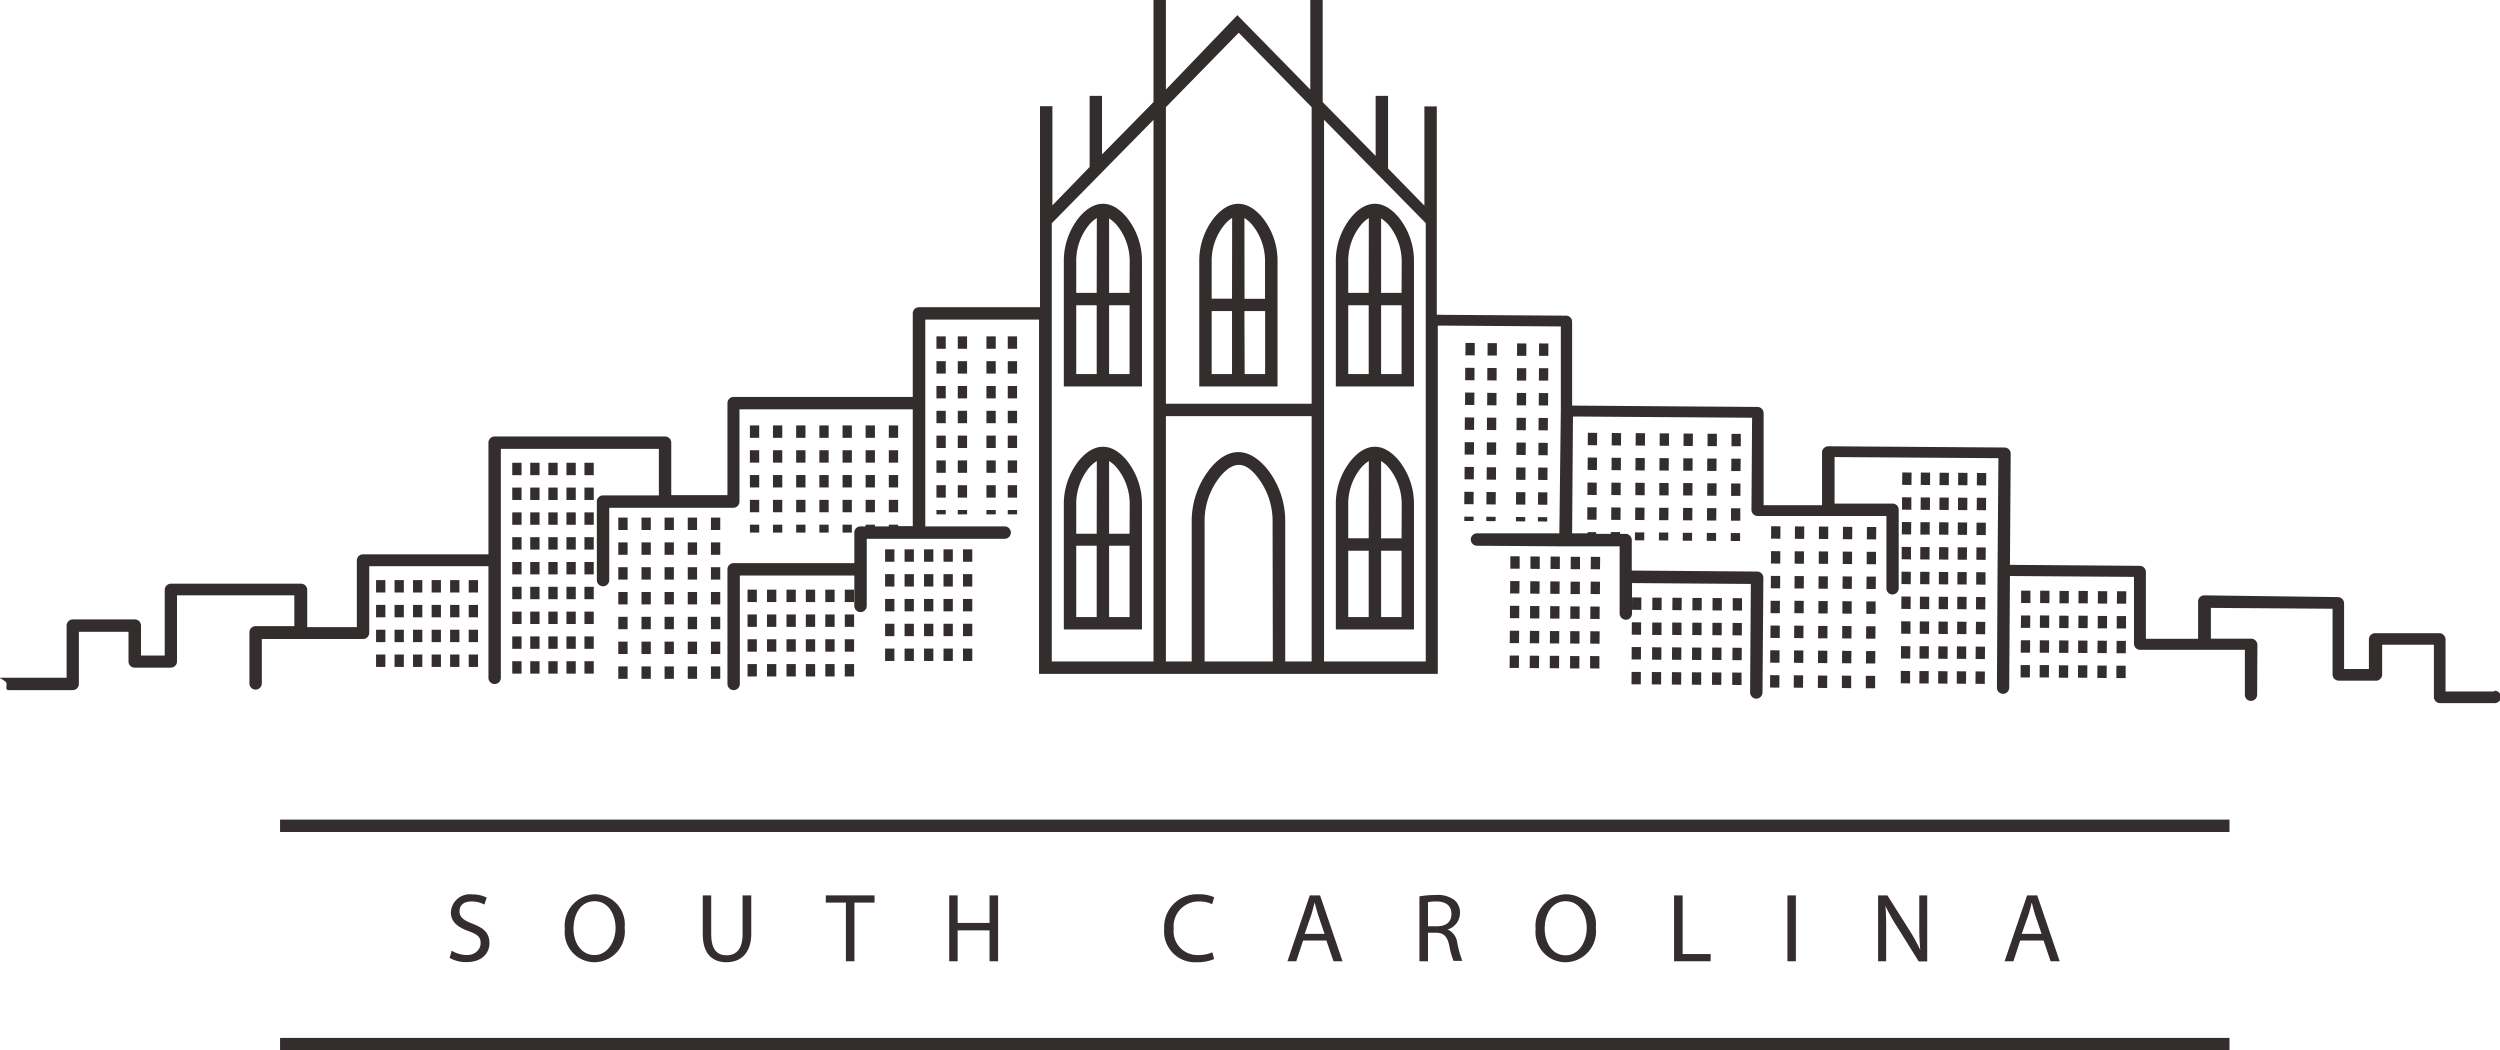 <svg xmlns="http://www.w3.org/2000/svg" viewBox="0 0 201.56 84.68">
  <defs>
    <style>
      .cls-1 {
        fill: #332d2d;
      }
    </style>
  </defs>
  <title>Asset 1</title>
  <g id="Layer_2" data-name="Layer 2">
    <g id="Layer_1-2" data-name="Layer 1">
      <g>
        <rect class="cls-1" x="22.58" y="83.68" width="157.17" height="1"/>
        <rect class="cls-1" x="22.58" y="66.08" width="157.17" height="1"/>
        <rect class="cls-1" x="77.22" y="31.12" width="0.75" height="1"/>
        <rect class="cls-1" x="77.22" y="33.12" width="0.75" height="1"/>
        <rect class="cls-1" x="77.22" y="41.12" width="0.75" height="0.35"/>
        <rect class="cls-1" x="77.22" y="35.12" width="0.75" height="1"/>
        <rect class="cls-1" x="77.22" y="27.12" width="0.75" height="1"/>
        <rect class="cls-1" x="77.22" y="37.12" width="0.75" height="1"/>
        <rect class="cls-1" x="77.22" y="29.12" width="0.75" height="1"/>
        <rect class="cls-1" x="77.22" y="39.12" width="0.75" height="1"/>
        <rect class="cls-1" x="75.5" y="31.12" width="0.75" height="1"/>
        <rect class="cls-1" x="75.5" y="29.12" width="0.75" height="1"/>
        <rect class="cls-1" x="75.5" y="27.12" width="0.75" height="1"/>
        <rect class="cls-1" x="75.5" y="41.12" width="0.75" height="0.35"/>
        <rect class="cls-1" x="75.5" y="37.12" width="0.75" height="1"/>
        <rect class="cls-1" x="75.5" y="39.12" width="0.75" height="1"/>
        <rect class="cls-1" x="75.5" y="35.12" width="0.75" height="1"/>
        <rect class="cls-1" x="75.5" y="33.12" width="0.75" height="1"/>
        <rect class="cls-1" x="81.25" y="41.12" width="0.75" height="0.35"/>
        <rect class="cls-1" x="81.25" y="39.12" width="0.75" height="1"/>
        <rect class="cls-1" x="81.25" y="29.12" width="0.75" height="1"/>
        <rect class="cls-1" x="81.25" y="31.12" width="0.75" height="1"/>
        <rect class="cls-1" x="81.25" y="27.12" width="0.75" height="1"/>
        <rect class="cls-1" x="81.25" y="35.12" width="0.75" height="1"/>
        <rect class="cls-1" x="81.25" y="33.12" width="0.75" height="1"/>
        <rect class="cls-1" x="81.25" y="37.12" width="0.75" height="1"/>
        <rect class="cls-1" x="79.53" y="31.12" width="0.75" height="1"/>
        <rect class="cls-1" x="79.53" y="39.12" width="0.75" height="1"/>
        <rect class="cls-1" x="79.53" y="29.12" width="0.75" height="1"/>
        <rect class="cls-1" x="79.53" y="27.12" width="0.75" height="1"/>
        <rect class="cls-1" x="79.53" y="33.12" width="0.75" height="1"/>
        <rect class="cls-1" x="79.53" y="37.12" width="0.75" height="1"/>
        <rect class="cls-1" x="79.53" y="41.12" width="0.75" height="0.35"/>
        <rect class="cls-1" x="79.53" y="35.12" width="0.75" height="1"/>
        <rect class="cls-1" x="71.66" y="38.3" width="0.75" height="1"/>
        <rect class="cls-1" x="71.66" y="34.3" width="0.75" height="1"/>
        <rect class="cls-1" x="71.66" y="36.3" width="0.75" height="1"/>
        <rect class="cls-1" x="71.66" y="40.3" width="0.75" height="1"/>
        <rect class="cls-1" x="69.79" y="36.3" width="0.75" height="1"/>
        <rect class="cls-1" x="69.79" y="38.3" width="0.75" height="1"/>
        <rect class="cls-1" x="69.79" y="34.3" width="0.75" height="1"/>
        <rect class="cls-1" x="69.79" y="40.3" width="0.75" height="1"/>
        <rect class="cls-1" x="67.93" y="36.3" width="0.75" height="1"/>
        <rect class="cls-1" x="67.93" y="34.3" width="0.75" height="1"/>
        <rect class="cls-1" x="67.93" y="42.3" width="0.75" height="0.64"/>
        <rect class="cls-1" x="67.93" y="40.3" width="0.75" height="1"/>
        <rect class="cls-1" x="67.93" y="38.3" width="0.75" height="1"/>
        <rect class="cls-1" x="66.06" y="34.3" width="0.75" height="1"/>
        <rect class="cls-1" x="66.06" y="42.3" width="0.75" height="0.64"/>
        <rect class="cls-1" x="66.06" y="36.3" width="0.75" height="1"/>
        <rect class="cls-1" x="66.06" y="40.3" width="0.75" height="1"/>
        <rect class="cls-1" x="66.06" y="38.3" width="0.75" height="1"/>
        <rect class="cls-1" x="64.19" y="36.3" width="0.75" height="1"/>
        <rect class="cls-1" x="64.19" y="34.3" width="0.75" height="1"/>
        <rect class="cls-1" x="64.19" y="42.3" width="0.75" height="0.64"/>
        <rect class="cls-1" x="64.19" y="40.3" width="0.75" height="1"/>
        <rect class="cls-1" x="64.19" y="38.3" width="0.75" height="1"/>
        <rect class="cls-1" x="62.32" y="38.3" width="0.75" height="1"/>
        <rect class="cls-1" x="62.32" y="40.3" width="0.75" height="1"/>
        <rect class="cls-1" x="62.32" y="34.3" width="0.75" height="1"/>
        <rect class="cls-1" x="62.32" y="36.3" width="0.75" height="1"/>
        <rect class="cls-1" x="62.32" y="42.3" width="0.75" height="0.64"/>
        <rect class="cls-1" x="60.46" y="34.3" width="0.75" height="1"/>
        <rect class="cls-1" x="60.46" y="36.3" width="0.75" height="1"/>
        <rect class="cls-1" x="60.46" y="42.3" width="0.75" height="0.64"/>
        <rect class="cls-1" x="60.46" y="38.3" width="0.75" height="1"/>
        <rect class="cls-1" x="60.46" y="40.3" width="0.75" height="1"/>
        <rect class="cls-1" x="57.32" y="49.73" width="0.75" height="1"/>
        <rect class="cls-1" x="57.32" y="41.73" width="0.75" height="1"/>
        <rect class="cls-1" x="57.32" y="45.73" width="0.75" height="1"/>
        <rect class="cls-1" x="57.32" y="43.73" width="0.75" height="1"/>
        <rect class="cls-1" x="57.32" y="47.73" width="0.75" height="1"/>
        <rect class="cls-1" x="57.32" y="53.73" width="0.75" height="1"/>
        <rect class="cls-1" x="57.32" y="51.73" width="0.75" height="1"/>
        <rect class="cls-1" x="55.45" y="51.73" width="0.75" height="1"/>
        <rect class="cls-1" x="55.45" y="53.73" width="0.75" height="1"/>
        <rect class="cls-1" x="55.45" y="49.73" width="0.75" height="1"/>
        <rect class="cls-1" x="55.45" y="47.73" width="0.75" height="1"/>
        <rect class="cls-1" x="55.45" y="43.73" width="0.75" height="1"/>
        <rect class="cls-1" x="55.45" y="41.73" width="0.75" height="1"/>
        <rect class="cls-1" x="55.45" y="45.73" width="0.75" height="1"/>
        <rect class="cls-1" x="53.58" y="43.73" width="0.75" height="1"/>
        <rect class="cls-1" x="53.58" y="53.73" width="0.75" height="1"/>
        <rect class="cls-1" x="53.58" y="47.73" width="0.75" height="1"/>
        <rect class="cls-1" x="53.58" y="49.73" width="0.75" height="1"/>
        <rect class="cls-1" x="53.58" y="41.73" width="0.75" height="1"/>
        <rect class="cls-1" x="53.58" y="51.73" width="0.75" height="1"/>
        <rect class="cls-1" x="53.58" y="45.73" width="0.75" height="1"/>
        <rect class="cls-1" x="51.72" y="49.73" width="0.75" height="1"/>
        <rect class="cls-1" x="51.72" y="51.73" width="0.75" height="1"/>
        <rect class="cls-1" x="51.72" y="53.73" width="0.75" height="1"/>
        <rect class="cls-1" x="51.72" y="45.73" width="0.75" height="1"/>
        <rect class="cls-1" x="51.72" y="43.73" width="0.75" height="1"/>
        <rect class="cls-1" x="51.72" y="41.73" width="0.75" height="1"/>
        <rect class="cls-1" x="51.72" y="47.73" width="0.75" height="1"/>
        <rect class="cls-1" x="49.85" y="53.73" width="0.75" height="1"/>
        <rect class="cls-1" x="49.85" y="47.73" width="0.75" height="1"/>
        <rect class="cls-1" x="49.85" y="41.73" width="0.75" height="1"/>
        <rect class="cls-1" x="49.85" y="45.73" width="0.75" height="1"/>
        <rect class="cls-1" x="49.85" y="43.73" width="0.75" height="1"/>
        <rect class="cls-1" x="49.85" y="49.73" width="0.75" height="1"/>
        <rect class="cls-1" x="49.85" y="51.73" width="0.75" height="1"/>
        <rect class="cls-1" x="41.3" y="51.31" width="0.75" height="1"/>
        <rect class="cls-1" x="41.3" y="39.31" width="0.75" height="1"/>
        <rect class="cls-1" x="41.3" y="47.31" width="0.75" height="1"/>
        <rect class="cls-1" x="41.3" y="53.31" width="0.75" height="1"/>
        <rect class="cls-1" x="41.3" y="45.31" width="0.75" height="1"/>
        <rect class="cls-1" x="41.3" y="43.31" width="0.75" height="1"/>
        <rect class="cls-1" x="41.3" y="37.31" width="0.75" height="1"/>
        <rect class="cls-1" x="41.3" y="41.31" width="0.75" height="1"/>
        <rect class="cls-1" x="41.3" y="49.31" width="0.75" height="1"/>
        <rect class="cls-1" x="42.75" y="49.31" width="0.75" height="1"/>
        <rect class="cls-1" x="42.75" y="47.31" width="0.75" height="1"/>
        <rect class="cls-1" x="42.75" y="43.31" width="0.75" height="1"/>
        <rect class="cls-1" x="42.75" y="45.31" width="0.75" height="1"/>
        <rect class="cls-1" x="42.75" y="51.31" width="0.75" height="1"/>
        <rect class="cls-1" x="42.75" y="39.31" width="0.75" height="1"/>
        <rect class="cls-1" x="42.75" y="41.31" width="0.75" height="1"/>
        <rect class="cls-1" x="42.75" y="53.31" width="0.75" height="1"/>
        <rect class="cls-1" x="42.75" y="37.31" width="0.75" height="1"/>
        <rect class="cls-1" x="44.21" y="49.31" width="0.75" height="1"/>
        <rect class="cls-1" x="44.21" y="47.31" width="0.75" height="1"/>
        <rect class="cls-1" x="44.21" y="43.31" width="0.75" height="1"/>
        <rect class="cls-1" x="44.21" y="51.31" width="0.75" height="1"/>
        <rect class="cls-1" x="44.21" y="45.31" width="0.75" height="1"/>
        <rect class="cls-1" x="44.21" y="39.31" width="0.75" height="1"/>
        <rect class="cls-1" x="44.21" y="41.31" width="0.75" height="1"/>
        <rect class="cls-1" x="44.21" y="37.31" width="0.75" height="1"/>
        <rect class="cls-1" x="44.21" y="53.31" width="0.75" height="1"/>
        <rect class="cls-1" x="45.67" y="49.31" width="0.75" height="1"/>
        <rect class="cls-1" x="45.67" y="47.31" width="0.75" height="1"/>
        <rect class="cls-1" x="45.67" y="39.31" width="0.75" height="1"/>
        <rect class="cls-1" x="45.67" y="45.31" width="0.75" height="1"/>
        <rect class="cls-1" x="45.67" y="53.31" width="0.75" height="1"/>
        <rect class="cls-1" x="45.67" y="51.31" width="0.75" height="1"/>
        <rect class="cls-1" x="45.67" y="43.31" width="0.75" height="1"/>
        <rect class="cls-1" x="45.67" y="37.31" width="0.75" height="1"/>
        <rect class="cls-1" x="45.67" y="41.31" width="0.75" height="1"/>
        <rect class="cls-1" x="47.12" y="43.31" width="0.75" height="1"/>
        <rect class="cls-1" x="47.12" y="39.31" width="0.75" height="1"/>
        <rect class="cls-1" x="47.12" y="45.31" width="0.75" height="1"/>
        <rect class="cls-1" x="47.12" y="41.31" width="0.75" height="1"/>
        <rect class="cls-1" x="47.12" y="37.31" width="0.75" height="1"/>
        <rect class="cls-1" x="47.12" y="47.31" width="0.75" height="1"/>
        <rect class="cls-1" x="47.12" y="53.31" width="0.75" height="1"/>
        <rect class="cls-1" x="47.12" y="49.31" width="0.75" height="1"/>
        <rect class="cls-1" x="47.12" y="51.31" width="0.75" height="1"/>
        <rect class="cls-1" x="37.79" y="48.77" width="0.75" height="1"/>
        <rect class="cls-1" x="37.79" y="50.77" width="0.75" height="1"/>
        <rect class="cls-1" x="37.79" y="46.77" width="0.75" height="1"/>
        <rect class="cls-1" x="37.79" y="52.77" width="0.75" height="1"/>
        <rect class="cls-1" x="36.29" y="52.77" width="0.75" height="1"/>
        <rect class="cls-1" x="36.29" y="50.77" width="0.75" height="1"/>
        <rect class="cls-1" x="36.29" y="48.77" width="0.75" height="1"/>
        <rect class="cls-1" x="36.29" y="46.77" width="0.75" height="1"/>
        <rect class="cls-1" x="34.8" y="48.77" width="0.75" height="1"/>
        <rect class="cls-1" x="34.8" y="46.77" width="0.75" height="1"/>
        <rect class="cls-1" x="34.8" y="52.77" width="0.75" height="1"/>
        <rect class="cls-1" x="34.8" y="50.77" width="0.75" height="1"/>
        <rect class="cls-1" x="33.3" y="52.77" width="0.75" height="1"/>
        <rect class="cls-1" x="33.3" y="50.77" width="0.75" height="1"/>
        <rect class="cls-1" x="33.3" y="46.77" width="0.75" height="1"/>
        <rect class="cls-1" x="33.3" y="48.77" width="0.75" height="1"/>
        <rect class="cls-1" x="31.81" y="46.77" width="0.75" height="1"/>
        <rect class="cls-1" x="31.81" y="48.77" width="0.75" height="1"/>
        <rect class="cls-1" x="31.81" y="52.77" width="0.75" height="1"/>
        <rect class="cls-1" x="31.81" y="50.77" width="0.75" height="1"/>
        <rect class="cls-1" x="30.32" y="46.77" width="0.75" height="1"/>
        <rect class="cls-1" x="30.32" y="50.77" width="0.75" height="1"/>
        <rect class="cls-1" x="30.32" y="48.77" width="0.75" height="1"/>
        <rect class="cls-1" x="30.32" y="52.77" width="0.75" height="1"/>
        <rect class="cls-1" x="77.64" y="50.29" width="0.75" height="1"/>
        <rect class="cls-1" x="77.64" y="46.29" width="0.75" height="1"/>
        <rect class="cls-1" x="77.64" y="44.29" width="0.75" height="1"/>
        <rect class="cls-1" x="77.64" y="52.29" width="0.75" height="1"/>
        <rect class="cls-1" x="77.64" y="48.29" width="0.75" height="1"/>
        <rect class="cls-1" x="76.07" y="44.29" width="0.75" height="1"/>
        <rect class="cls-1" x="76.07" y="46.29" width="0.75" height="1"/>
        <rect class="cls-1" x="76.07" y="52.29" width="0.75" height="1"/>
        <rect class="cls-1" x="76.07" y="48.29" width="0.75" height="1"/>
        <rect class="cls-1" x="76.07" y="50.29" width="0.75" height="1"/>
        <rect class="cls-1" x="74.5" y="48.29" width="0.75" height="1"/>
        <rect class="cls-1" x="74.5" y="46.29" width="0.75" height="1"/>
        <rect class="cls-1" x="74.5" y="52.29" width="0.75" height="1"/>
        <rect class="cls-1" x="74.5" y="44.29" width="0.75" height="1"/>
        <rect class="cls-1" x="74.5" y="50.29" width="0.75" height="1"/>
        <rect class="cls-1" x="72.93" y="48.29" width="0.75" height="1"/>
        <rect class="cls-1" x="72.93" y="52.29" width="0.75" height="1"/>
        <rect class="cls-1" x="72.93" y="50.29" width="0.75" height="1"/>
        <rect class="cls-1" x="72.93" y="44.29" width="0.75" height="1"/>
        <rect class="cls-1" x="72.93" y="46.29" width="0.75" height="1"/>
        <rect class="cls-1" x="71.36" y="50.29" width="0.75" height="1"/>
        <rect class="cls-1" x="71.36" y="44.29" width="0.75" height="1"/>
        <rect class="cls-1" x="71.36" y="48.29" width="0.75" height="1"/>
        <rect class="cls-1" x="71.36" y="52.29" width="0.75" height="1"/>
        <rect class="cls-1" x="71.36" y="46.29" width="0.75" height="1"/>
        <rect class="cls-1" x="68.11" y="47.54" width="0.75" height="1"/>
        <rect class="cls-1" x="68.11" y="49.54" width="0.75" height="1"/>
        <rect class="cls-1" x="68.11" y="51.54" width="0.75" height="1"/>
        <rect class="cls-1" x="68.11" y="53.54" width="0.75" height="1"/>
        <rect class="cls-1" x="66.54" y="53.54" width="0.75" height="1"/>
        <rect class="cls-1" x="66.54" y="49.54" width="0.75" height="1"/>
        <rect class="cls-1" x="66.54" y="51.54" width="0.75" height="1"/>
        <rect class="cls-1" x="66.54" y="47.54" width="0.75" height="1"/>
        <rect class="cls-1" x="64.97" y="49.54" width="0.75" height="1"/>
        <rect class="cls-1" x="64.97" y="53.54" width="0.75" height="1"/>
        <rect class="cls-1" x="64.97" y="47.54" width="0.75" height="1"/>
        <rect class="cls-1" x="64.97" y="51.54" width="0.75" height="1"/>
        <rect class="cls-1" x="63.41" y="47.54" width="0.75" height="1"/>
        <rect class="cls-1" x="63.41" y="49.54" width="0.75" height="1"/>
        <rect class="cls-1" x="63.41" y="51.54" width="0.75" height="1"/>
        <rect class="cls-1" x="63.41" y="53.54" width="0.75" height="1"/>
        <rect class="cls-1" x="61.84" y="47.54" width="0.75" height="1"/>
        <rect class="cls-1" x="61.84" y="49.54" width="0.75" height="1"/>
        <rect class="cls-1" x="61.84" y="51.54" width="0.75" height="1"/>
        <rect class="cls-1" x="61.84" y="53.54" width="0.75" height="1"/>
        <rect class="cls-1" x="60.27" y="49.54" width="0.75" height="1"/>
        <rect class="cls-1" x="60.27" y="53.54" width="0.75" height="1"/>
        <rect class="cls-1" x="60.27" y="47.54" width="0.75" height="1"/>
        <rect class="cls-1" x="60.27" y="51.54" width="0.75" height="1"/>
        <rect class="cls-1" x="122.18" y="29.81" width="1" height="0.75" transform="translate(91.55 152.63) rotate(-89.56)"/>
        <rect class="cls-1" x="122.19" y="27.81" width="1" height="0.75" transform="translate(93.56 150.66) rotate(-89.56)"/>
        <rect class="cls-1" x="122.42" y="41.49" width="0.35" height="0.75" transform="translate(79.79 164.13) rotate(-89.56)"/>
        <rect class="cls-1" x="122.15" y="33.81" width="1" height="0.75" transform="translate(87.52 156.57) rotate(-89.56)"/>
        <rect class="cls-1" x="122.17" y="31.81" width="1" height="0.75" transform="translate(89.54 154.6) rotate(-89.56)"/>
        <rect class="cls-1" x="122.11" y="39.81" width="1" height="0.75" transform="translate(81.48 162.48) rotate(-89.56)"/>
        <rect class="cls-1" x="122.14" y="35.81" width="1" height="0.75" transform="translate(85.51 158.54) rotate(-89.56)"/>
        <rect class="cls-1" x="122.12" y="37.81" width="1" height="0.75" transform="translate(83.49 160.51) rotate(-89.56)"/>
        <rect class="cls-1" x="123.96" y="29.82" width="1" height="0.75" transform="translate(93.3 154.41) rotate(-89.56)"/>
        <rect class="cls-1" x="124.2" y="41.5" width="0.35" height="0.75" transform="translate(81.54 165.92) rotate(-89.56)"/>
        <rect class="cls-1" x="123.94" y="31.82" width="1" height="0.75" transform="translate(91.29 156.38) rotate(-89.56)"/>
        <rect class="cls-1" x="123.89" y="39.82" width="1" height="0.75" transform="translate(83.23 164.27) rotate(-89.56)"/>
        <rect class="cls-1" x="123.9" y="37.82" width="1" height="0.75" transform="translate(85.24 162.3) rotate(-89.56)"/>
        <rect class="cls-1" x="123.93" y="33.82" width="1" height="0.75" transform="translate(89.27 158.36) rotate(-89.56)"/>
        <rect class="cls-1" x="123.97" y="27.82" width="1" height="0.75" transform="translate(95.31 152.44) rotate(-89.56)"/>
        <rect class="cls-1" x="123.91" y="35.82" width="1" height="0.75" transform="translate(87.26 160.33) rotate(-89.56)"/>
        <rect class="cls-1" x="118.01" y="29.78" width="1" height="0.75" transform="translate(87.44 148.43) rotate(-89.56)"/>
        <rect class="cls-1" x="117.94" y="39.78" width="1" height="0.75" transform="translate(77.37 158.28) rotate(-89.56)"/>
        <rect class="cls-1" x="118.03" y="27.78" width="1" height="0.75" transform="translate(89.46 146.46) rotate(-89.56)"/>
        <rect class="cls-1" x="118" y="31.78" width="1" height="0.75" transform="translate(85.43 150.4) rotate(-89.56)"/>
        <rect class="cls-1" x="117.98" y="33.78" width="1" height="0.75" transform="translate(83.41 152.37) rotate(-89.56)"/>
        <rect class="cls-1" x="117.97" y="35.78" width="1" height="0.75" transform="translate(81.4 154.34) rotate(-89.56)"/>
        <rect class="cls-1" x="117.96" y="37.78" width="1" height="0.75" transform="translate(79.39 156.31) rotate(-89.56)"/>
        <rect class="cls-1" x="118.25" y="41.46" width="0.35" height="0.75" transform="translate(75.69 159.93) rotate(-89.56)"/>
        <rect class="cls-1" x="119.76" y="33.79" width="1" height="0.75" transform="translate(85.15 154.16) rotate(-89.55)"/>
        <rect class="cls-1" x="119.79" y="29.79" width="1" height="0.75" transform="translate(89.18 150.22) rotate(-89.55)"/>
        <rect class="cls-1" x="119.77" y="31.79" width="1" height="0.75" transform="translate(87.17 152.19) rotate(-89.55)"/>
        <rect class="cls-1" x="119.8" y="27.79" width="1" height="0.75" transform="translate(91.2 148.24) rotate(-89.55)"/>
        <rect class="cls-1" x="120.03" y="41.47" width="0.35" height="0.75" transform="translate(77.44 161.72) rotate(-89.56)"/>
        <rect class="cls-1" x="119.72" y="39.79" width="1" height="0.75" transform="translate(79.11 160.07) rotate(-89.55)"/>
        <rect class="cls-1" x="119.73" y="37.79" width="1" height="0.75" transform="translate(81.13 158.1) rotate(-89.55)"/>
        <rect class="cls-1" x="119.75" y="35.79" width="1" height="0.75" transform="translate(83.14 156.13) rotate(-89.55)"/>
        <rect class="cls-1" x="127.88" y="37.03" width="1" height="0.75" transform="translate(89.99 165.48) rotate(-89.56)"/>
        <rect class="cls-1" x="127.86" y="39.03" width="1" height="0.75" transform="translate(87.97 167.46) rotate(-89.56)"/>
        <rect class="cls-1" x="127.89" y="35.03" width="1" height="0.75" transform="translate(92 163.51) rotate(-89.56)"/>
        <rect class="cls-1" x="127.85" y="41.03" width="1" height="0.75" transform="translate(85.96 169.43) rotate(-89.56)"/>
        <polygon class="cls-1" points="129.9 41.91 130.65 41.92 130.66 40.92 129.91 40.91 129.9 41.91"/>
        <polygon class="cls-1" points="130.67 38.92 129.92 38.91 129.91 39.91 130.66 39.92 130.67 38.92"/>
        <polygon class="cls-1" points="130.7 34.92 129.95 34.91 129.94 35.91 130.69 35.92 130.7 34.92"/>
        <rect class="cls-1" x="129.81" y="37.04" width="1" height="0.75" transform="translate(91.87 167.42) rotate(-89.55)"/>
        <polygon class="cls-1" points="132.6 38.93 131.85 38.92 131.85 39.92 132.6 39.93 132.6 38.93"/>
        <polygon class="cls-1" points="132.59 40.93 131.84 40.92 131.83 41.92 132.58 41.93 132.59 40.93"/>
        <rect class="cls-1" x="131.88" y="42.87" width="0.64" height="0.75" transform="translate(87.91 175.1) rotate(-89.55)"/>
        <polygon class="cls-1" points="132.63 34.93 131.88 34.92 131.87 35.92 132.62 35.93 132.63 34.93"/>
        <rect class="cls-1" x="131.74" y="37.05" width="1" height="0.75" transform="translate(93.77 169.37) rotate(-89.55)"/>
        <polygon class="cls-1" points="134.52 40.94 133.77 40.94 133.76 41.94 134.51 41.94 134.52 40.94"/>
        <polygon class="cls-1" points="134.53 38.94 133.78 38.94 133.78 39.94 134.53 39.94 134.53 38.94"/>
        <rect class="cls-1" x="133.81" y="42.89" width="0.64" height="0.75" transform="translate(89.81 177.04) rotate(-89.55)"/>
        <polygon class="cls-1" points="134.56 34.94 133.81 34.94 133.81 35.94 134.56 35.94 134.56 34.94"/>
        <rect class="cls-1" x="133.67" y="37.07" width="1" height="0.75" transform="translate(95.67 171.31) rotate(-89.55)"/>
        <rect class="cls-1" x="135.57" y="41.08" width="1" height="0.75" transform="translate(93.57 177.2) rotate(-89.56)"/>
        <rect class="cls-1" x="135.74" y="42.9" width="0.64" height="0.75" transform="translate(91.73 179) rotate(-89.56)"/>
        <rect class="cls-1" x="135.61" y="35.08" width="1" height="0.75" transform="translate(99.61 171.29) rotate(-89.56)"/>
        <rect class="cls-1" x="135.6" y="37.08" width="1" height="0.75" transform="translate(97.59 173.26) rotate(-89.56)"/>
        <rect class="cls-1" x="135.59" y="39.08" width="1" height="0.75" transform="translate(95.58 175.23) rotate(-89.56)"/>
        <rect class="cls-1" x="137.53" y="37.09" width="1" height="0.75" transform="translate(99.47 175.2) rotate(-89.55)"/>
        <polygon class="cls-1" points="138.38 40.97 137.63 40.97 137.62 41.97 138.37 41.97 138.38 40.97"/>
        <polygon class="cls-1" points="138.42 34.97 137.67 34.97 137.67 35.97 138.42 35.97 138.42 34.97"/>
        <rect class="cls-1" x="137.67" y="42.91" width="0.64" height="0.75" transform="translate(93.64 180.94) rotate(-89.56)"/>
        <polygon class="cls-1" points="138.4 38.97 137.65 38.97 137.64 39.97 138.39 39.97 138.4 38.97"/>
        <polygon class="cls-1" points="140.35 34.98 139.6 34.98 139.6 35.98 140.35 35.98 140.35 34.98"/>
        <polygon class="cls-1" points="140.34 36.98 139.59 36.98 139.58 37.98 140.33 37.98 140.34 36.98"/>
        <polygon class="cls-1" points="140.31 40.98 139.56 40.98 139.56 41.98 140.31 41.98 140.31 40.98"/>
        <polygon class="cls-1" points="140.32 38.98 139.57 38.98 139.57 39.98 140.32 39.98 140.32 38.98"/>
        <rect class="cls-1" x="139.6" y="42.93" width="0.64" height="0.75" transform="translate(95.54 182.88) rotate(-89.56)"/>
        <rect class="cls-1" x="142.61" y="50.56" width="1" height="0.75" transform="translate(91.06 193.64) rotate(-89.55)"/>
        <rect class="cls-1" x="142.62" y="48.56" width="1" height="0.75" transform="translate(93.07 191.67) rotate(-89.55)"/>
        <rect class="cls-1" x="142.6" y="52.56" width="1" height="0.75" transform="translate(89.04 195.61) rotate(-89.55)"/>
        <rect class="cls-1" x="142.64" y="46.56" width="1" height="0.75" transform="translate(95.09 189.7) rotate(-89.55)"/>
        <rect class="cls-1" x="142.58" y="54.56" width="1" height="0.75" transform="translate(87.03 197.58) rotate(-89.55)"/>
        <rect class="cls-1" x="142.67" y="42.56" width="1" height="0.75" transform="translate(99.11 185.76) rotate(-89.55)"/>
        <rect class="cls-1" x="142.65" y="44.56" width="1" height="0.75" transform="translate(97.1 187.73) rotate(-89.55)"/>
        <rect class="cls-1" x="144.51" y="54.57" width="1" height="0.75" transform="translate(88.94 199.53) rotate(-89.56)"/>
        <rect class="cls-1" x="144.53" y="52.57" width="1" height="0.75" transform="translate(90.96 197.56) rotate(-89.56)"/>
        <rect class="cls-1" x="144.54" y="50.57" width="1" height="0.75" transform="translate(92.97 195.59) rotate(-89.56)"/>
        <rect class="cls-1" x="144.58" y="44.57" width="1" height="0.75" transform="translate(99.01 189.68) rotate(-89.56)"/>
        <rect class="cls-1" x="144.6" y="42.57" width="1" height="0.75" transform="translate(101.03 187.71) rotate(-89.56)"/>
        <rect class="cls-1" x="144.56" y="48.57" width="1" height="0.75" transform="translate(94.99 193.62) rotate(-89.56)"/>
        <rect class="cls-1" x="144.57" y="46.57" width="1" height="0.75" transform="translate(97 191.65) rotate(-89.56)"/>
        <rect class="cls-1" x="146.46" y="52.59" width="1" height="0.75" transform="translate(92.86 199.51) rotate(-89.56)"/>
        <rect class="cls-1" x="146.47" y="50.59" width="1" height="0.75" transform="translate(94.87 197.54) rotate(-89.56)"/>
        <rect class="cls-1" x="146.44" y="54.59" width="1" height="0.75" transform="translate(90.85 201.48) rotate(-89.56)"/>
        <rect class="cls-1" x="146.49" y="48.59" width="1" height="0.75" transform="translate(96.89 195.57) rotate(-89.56)"/>
        <rect class="cls-1" x="146.51" y="44.59" width="1" height="0.75" transform="translate(100.92 191.62) rotate(-89.56)"/>
        <rect class="cls-1" x="146.53" y="42.59" width="1" height="0.75" transform="translate(102.93 189.65) rotate(-89.56)"/>
        <rect class="cls-1" x="146.5" y="46.59" width="1" height="0.75" transform="translate(98.9 193.6) rotate(-89.56)"/>
        <polygon class="cls-1" points="148.51 53.47 149.26 53.48 149.27 52.48 148.52 52.47 148.51 53.47"/>
        <polygon class="cls-1" points="148.54 49.47 149.29 49.48 149.29 48.48 148.54 48.47 148.54 49.47"/>
        <polygon class="cls-1" points="148.5 55.47 149.25 55.48 149.25 54.48 148.5 54.47 148.5 55.47"/>
        <polygon class="cls-1" points="148.52 51.47 149.27 51.48 149.28 50.48 148.53 50.47 148.52 51.47"/>
        <polygon class="cls-1" points="148.55 47.47 149.3 47.48 149.31 46.48 148.56 46.47 148.55 47.47"/>
        <polygon class="cls-1" points="149.34 42.48 148.59 42.47 148.58 43.47 149.33 43.48 149.34 42.48"/>
        <polygon class="cls-1" points="148.57 45.47 149.32 45.48 149.32 44.48 148.57 44.47 148.57 45.47"/>
        <polygon class="cls-1" points="150.44 53.49 151.19 53.49 151.2 52.49 150.45 52.49 150.44 53.49"/>
        <polygon class="cls-1" points="150.45 51.49 151.2 51.49 151.21 50.49 150.46 50.49 150.45 51.49"/>
        <polygon class="cls-1" points="150.47 49.49 151.22 49.49 151.22 48.49 150.47 48.49 150.47 49.49"/>
        <polygon class="cls-1" points="150.43 55.49 151.18 55.49 151.18 54.49 150.43 54.49 150.43 55.49"/>
        <polygon class="cls-1" points="150.5 45.49 151.25 45.49 151.25 44.49 150.5 44.49 150.5 45.49"/>
        <polygon class="cls-1" points="151.27 42.49 150.52 42.49 150.51 43.49 151.26 43.49 151.27 42.49"/>
        <polygon class="cls-1" points="150.48 47.49 151.23 47.49 151.24 46.49 150.49 46.49 150.48 47.49"/>
        <polygon class="cls-1" points="159.28 53.13 160.03 53.14 160.04 52.14 159.29 52.13 159.28 53.13"/>
        <polygon class="cls-1" points="159.27 55.13 160.02 55.14 160.03 54.14 159.28 54.13 159.27 55.13"/>
        <polygon class="cls-1" points="159.37 41.13 160.12 41.14 160.13 40.14 159.38 40.13 159.37 41.13"/>
        <polygon class="cls-1" points="160.14 38.14 159.39 38.13 159.38 39.13 160.13 39.14 160.14 38.14"/>
        <rect class="cls-1" x="159.23" y="42.26" width="1" height="0.75" transform="translate(115.84 202.03) rotate(-89.55)"/>
        <polygon class="cls-1" points="159.3 51.13 160.05 51.14 160.06 50.14 159.31 50.13 159.3 51.13"/>
        <polygon class="cls-1" points="159.34 45.13 160.09 45.14 160.1 44.14 159.35 44.13 159.34 45.13"/>
        <polygon class="cls-1" points="159.31 49.13 160.06 49.14 160.07 48.14 159.32 48.13 159.31 49.13"/>
        <polygon class="cls-1" points="159.33 47.13 160.08 47.14 160.08 46.14 159.33 46.13 159.33 47.13"/>
        <rect class="cls-1" x="157.73" y="42.25" width="1" height="0.75" transform="translate(114.38 200.52) rotate(-89.56)"/>
        <rect class="cls-1" x="157.71" y="44.25" width="1" height="0.75" transform="translate(112.37 202.49) rotate(-89.56)"/>
        <rect class="cls-1" x="157.76" y="38.25" width="1" height="0.75" transform="translate(118.41 196.58) rotate(-89.56)"/>
        <rect class="cls-1" x="157.74" y="40.25" width="1" height="0.75" transform="translate(116.4 198.55) rotate(-89.56)"/>
        <rect class="cls-1" x="157.64" y="54.25" width="1" height="0.75" transform="translate(102.3 212.34) rotate(-89.56)"/>
        <rect class="cls-1" x="157.67" y="50.25" width="1" height="0.75" transform="translate(106.33 208.4) rotate(-89.56)"/>
        <rect class="cls-1" x="157.66" y="52.25" width="1" height="0.75" transform="translate(104.31 210.37) rotate(-89.56)"/>
        <rect class="cls-1" x="157.69" y="48.25" width="1" height="0.75" transform="translate(108.34 206.43) rotate(-89.56)"/>
        <rect class="cls-1" x="157.7" y="46.25" width="1" height="0.75" transform="translate(110.35 204.46) rotate(-89.56)"/>
        <polygon class="cls-1" points="156.32 47.11 157.07 47.12 157.07 46.12 156.32 46.11 156.32 47.11"/>
        <rect class="cls-1" x="156.22" y="42.24" width="1" height="0.75" transform="translate(112.87 198.99) rotate(-89.55)"/>
        <polygon class="cls-1" points="156.36 41.11 157.11 41.12 157.12 40.12 156.37 40.11 156.36 41.11"/>
        <polygon class="cls-1" points="157.13 38.12 156.38 38.11 156.37 39.11 157.12 39.12 157.13 38.12"/>
        <polygon class="cls-1" points="156.33 45.11 157.08 45.12 157.09 44.12 156.34 44.11 156.33 45.11"/>
        <polygon class="cls-1" points="156.26 55.11 157.01 55.12 157.02 54.12 156.27 54.11 156.26 55.11"/>
        <polygon class="cls-1" points="156.27 53.11 157.02 53.12 157.03 52.12 156.28 52.11 156.27 53.11"/>
        <polygon class="cls-1" points="156.3 49.11 157.05 49.12 157.06 48.12 156.31 48.11 156.3 49.11"/>
        <polygon class="cls-1" points="156.29 51.11 157.04 51.12 157.04 50.12 156.29 50.11 156.29 51.11"/>
        <rect class="cls-1" x="154.74" y="38.23" width="1" height="0.75" transform="translate(115.44 193.54) rotate(-89.56)"/>
        <rect class="cls-1" x="154.7" y="44.23" width="1" height="0.75" transform="translate(109.4 199.46) rotate(-89.56)"/>
        <rect class="cls-1" x="154.72" y="42.23" width="1" height="0.75" transform="translate(111.41 197.49) rotate(-89.56)"/>
        <rect class="cls-1" x="154.73" y="40.23" width="1" height="0.75" transform="translate(113.43 195.52) rotate(-89.56)"/>
        <rect class="cls-1" x="154.69" y="46.23" width="1" height="0.75" transform="translate(107.39 201.43) rotate(-89.56)"/>
        <rect class="cls-1" x="154.63" y="54.23" width="1" height="0.75" transform="translate(99.33 209.31) rotate(-89.56)"/>
        <rect class="cls-1" x="154.65" y="52.23" width="1" height="0.75" transform="translate(101.34 207.34) rotate(-89.56)"/>
        <rect class="cls-1" x="154.67" y="48.23" width="1" height="0.75" transform="translate(105.37 203.4) rotate(-89.56)"/>
        <rect class="cls-1" x="154.66" y="50.23" width="1" height="0.75" transform="translate(103.36 205.37) rotate(-89.56)"/>
        <polygon class="cls-1" points="153.25 55.09 154 55.1 154 54.1 153.25 54.09 153.25 55.09"/>
        <rect class="cls-1" x="153.21" y="42.22" width="1" height="0.75" transform="translate(109.91 195.96) rotate(-89.55)"/>
        <polygon class="cls-1" points="153.32 45.09 154.07 45.1 154.07 44.1 153.32 44.09 153.32 45.09"/>
        <polygon class="cls-1" points="154.12 38.1 153.37 38.09 153.36 39.09 154.11 39.1 154.12 38.1"/>
        <polygon class="cls-1" points="153.35 41.09 154.1 41.1 154.1 40.1 153.35 40.09 153.35 41.09"/>
        <polygon class="cls-1" points="153.28 51.09 154.03 51.1 154.03 50.1 153.28 50.09 153.28 51.09"/>
        <polygon class="cls-1" points="153.29 49.09 154.04 49.1 154.05 48.1 153.3 48.09 153.29 49.09"/>
        <polygon class="cls-1" points="153.3 47.09 154.05 47.1 154.06 46.1 153.31 46.09 153.3 47.09"/>
        <polygon class="cls-1" points="153.26 53.09 154.01 53.1 154.02 52.1 153.27 52.09 153.26 53.09"/>
        <polygon class="cls-1" points="163.7 47.62 162.95 47.62 162.95 48.62 163.7 48.62 163.7 47.62"/>
        <polygon class="cls-1" points="162.93 50.62 163.68 50.62 163.69 49.62 162.94 49.62 162.93 50.62"/>
        <polygon class="cls-1" points="162.92 52.62 163.67 52.62 163.68 51.62 162.93 51.62 162.92 52.62"/>
        <polygon class="cls-1" points="162.91 54.62 163.66 54.62 163.66 53.62 162.91 53.62 162.91 54.62"/>
        <rect class="cls-1" x="164.33" y="53.75" width="1" height="0.75" transform="translate(109.43 218.53) rotate(-89.56)"/>
        <rect class="cls-1" x="164.36" y="49.75" width="1" height="0.75" transform="translate(113.45 214.59) rotate(-89.56)"/>
        <rect class="cls-1" x="164.34" y="51.75" width="1" height="0.75" transform="translate(111.44 216.56) rotate(-89.56)"/>
        <rect class="cls-1" x="164.37" y="47.75" width="1" height="0.75" transform="translate(115.47 212.62) rotate(-89.56)"/>
        <rect class="cls-1" x="165.87" y="53.76" width="1" height="0.75" transform="translate(110.93 220.08) rotate(-89.55)"/>
        <rect class="cls-1" x="165.89" y="51.76" width="1" height="0.75" transform="translate(112.95 218.11) rotate(-89.55)"/>
        <rect class="cls-1" x="165.9" y="49.76" width="1" height="0.75" transform="translate(114.96 216.14) rotate(-89.55)"/>
        <rect class="cls-1" x="165.91" y="47.76" width="1" height="0.75" transform="translate(116.98 214.17) rotate(-89.55)"/>
        <rect class="cls-1" x="167.43" y="51.78" width="1" height="0.75" transform="translate(114.48 219.67) rotate(-89.56)"/>
        <rect class="cls-1" x="167.42" y="53.78" width="1" height="0.75" transform="translate(112.47 221.64) rotate(-89.56)"/>
        <rect class="cls-1" x="167.46" y="47.78" width="1" height="0.75" transform="translate(118.51 215.73) rotate(-89.56)"/>
        <rect class="cls-1" x="167.45" y="49.78" width="1" height="0.75" transform="translate(116.5 217.7) rotate(-89.56)"/>
        <rect class="cls-1" x="169" y="47.79" width="1" height="0.75" transform="translate(120.02 217.28) rotate(-89.55)"/>
        <rect class="cls-1" x="168.98" y="51.79" width="1" height="0.75" transform="translate(115.99 221.22) rotate(-89.55)"/>
        <rect class="cls-1" x="168.99" y="49.79" width="1" height="0.75" transform="translate(118.01 219.25) rotate(-89.55)"/>
        <rect class="cls-1" x="168.96" y="53.79" width="1" height="0.75" transform="translate(113.98 223.19) rotate(-89.55)"/>
        <polygon class="cls-1" points="170.64 52.67 171.39 52.67 171.4 51.67 170.65 51.67 170.64 52.67"/>
        <polygon class="cls-1" points="170.66 50.67 171.41 50.67 171.41 49.67 170.66 49.67 170.66 50.67"/>
        <polygon class="cls-1" points="171.43 47.67 170.68 47.67 170.67 48.67 171.42 48.67 171.43 47.67"/>
        <polygon class="cls-1" points="170.63 54.67 171.38 54.67 171.38 53.67 170.63 53.67 170.63 54.67"/>
        <rect class="cls-1" x="121.62" y="48.98" width="1" height="0.75" transform="translate(71.8 171.07) rotate(-89.55)"/>
        <polygon class="cls-1" points="122.52 44.85 121.77 44.85 121.77 45.85 122.52 45.85 122.52 44.85"/>
        <polygon class="cls-1" points="121.71 53.85 122.46 53.85 122.47 52.85 121.72 52.85 121.71 53.85"/>
        <polygon class="cls-1" points="121.75 47.85 122.5 47.85 122.51 46.85 121.76 46.85 121.75 47.85"/>
        <polygon class="cls-1" points="121.72 51.85 122.47 51.85 122.48 50.85 121.73 50.85 121.72 51.85"/>
        <polygon class="cls-1" points="123.34 51.86 124.09 51.87 124.1 50.87 123.35 50.86 123.34 51.86"/>
        <polygon class="cls-1" points="123.37 47.86 124.12 47.87 124.13 46.87 123.38 46.86 123.37 47.86"/>
        <polygon class="cls-1" points="123.33 53.86 124.08 53.87 124.09 52.87 123.34 52.86 123.33 53.86"/>
        <rect class="cls-1" x="123.24" y="48.99" width="1" height="0.75" transform="translate(73.4 172.71) rotate(-89.55)"/>
        <polygon class="cls-1" points="124.14 44.87 123.39 44.86 123.39 45.86 124.14 45.87 124.14 44.87"/>
        <rect class="cls-1" x="124.84" y="51" width="1" height="0.75" transform="translate(73 176.32) rotate(-89.56)"/>
        <rect class="cls-1" x="124.83" y="53" width="1" height="0.75" transform="translate(70.99 178.29) rotate(-89.56)"/>
        <rect class="cls-1" x="124.86" y="49" width="1" height="0.75" transform="translate(75.02 174.35) rotate(-89.56)"/>
        <rect class="cls-1" x="124.87" y="47" width="1" height="0.75" transform="translate(77.03 172.38) rotate(-89.56)"/>
        <rect class="cls-1" x="124.89" y="45" width="1" height="0.75" transform="translate(79.05 170.41) rotate(-89.56)"/>
        <rect class="cls-1" x="126.48" y="49.01" width="1" height="0.75" transform="translate(76.6 175.98) rotate(-89.55)"/>
        <rect class="cls-1" x="126.47" y="51.01" width="1" height="0.75" transform="translate(74.59 177.95) rotate(-89.55)"/>
        <rect class="cls-1" x="126.45" y="53.01" width="1" height="0.75" transform="translate(72.58 179.92) rotate(-89.55)"/>
        <rect class="cls-1" x="126.49" y="47.01" width="1" height="0.75" transform="translate(78.62 174.01) rotate(-89.55)"/>
        <rect class="cls-1" x="126.51" y="45.01" width="1" height="0.75" transform="translate(80.63 172.04) rotate(-89.55)"/>
        <polygon class="cls-1" points="128.21 51.89 128.96 51.9 128.97 50.9 128.22 50.89 128.21 51.89"/>
        <rect class="cls-1" x="128.1" y="49.02" width="1" height="0.75" transform="translate(78.19 177.61) rotate(-89.55)"/>
        <polygon class="cls-1" points="128.2 53.89 128.95 53.9 128.95 52.9 128.2 52.89 128.2 53.89"/>
        <polygon class="cls-1" points="129.01 44.9 128.26 44.89 128.25 45.89 129 45.9 129.01 44.9"/>
        <polygon class="cls-1" points="128.24 47.89 128.99 47.9 129 46.9 128.25 46.89 128.24 47.89"/>
        <rect class="cls-1" x="131.42" y="54.29" width="1" height="0.75" transform="translate(76.24 186.17) rotate(-89.56)"/>
        <rect class="cls-1" x="131.44" y="52.29" width="1" height="0.75" transform="translate(78.25 184.2) rotate(-89.56)"/>
        <rect class="cls-1" x="131.47" y="48.29" width="1" height="0.75" transform="translate(82.28 180.26) rotate(-89.56)"/>
        <rect class="cls-1" x="131.45" y="50.29" width="1" height="0.75" transform="translate(80.26 182.23) rotate(-89.56)"/>
        <rect class="cls-1" x="133.06" y="52.31" width="1" height="0.75" transform="translate(79.84 185.83) rotate(-89.55)"/>
        <rect class="cls-1" x="133.05" y="54.31" width="1" height="0.75" transform="translate(77.82 187.8) rotate(-89.55)"/>
        <rect class="cls-1" x="133.07" y="50.31" width="1" height="0.75" transform="translate(81.85 183.86) rotate(-89.55)"/>
        <rect class="cls-1" x="133.09" y="48.31" width="1" height="0.75" transform="translate(83.86 181.89) rotate(-89.55)"/>
        <polygon class="cls-1" points="134.79 55.19 135.54 55.2 135.55 54.2 134.8 54.19 134.79 55.19"/>
        <polygon class="cls-1" points="134.8 53.19 135.55 53.2 135.56 52.2 134.81 52.19 134.8 53.19"/>
        <polygon class="cls-1" points="135.59 48.2 134.84 48.19 134.83 49.19 135.58 49.2 135.59 48.2"/>
        <polygon class="cls-1" points="134.82 51.19 135.57 51.2 135.57 50.2 134.82 50.19 134.82 51.19"/>
        <rect class="cls-1" x="136.29" y="54.33" width="1" height="0.75" transform="translate(81.03 191.07) rotate(-89.56)"/>
        <rect class="cls-1" x="136.3" y="52.33" width="1" height="0.75" transform="translate(83.04 189.1) rotate(-89.56)"/>
        <rect class="cls-1" x="136.33" y="48.33" width="1" height="0.75" transform="translate(87.07 185.16) rotate(-89.56)"/>
        <rect class="cls-1" x="136.32" y="50.33" width="1" height="0.75" transform="translate(85.06 187.13) rotate(-89.56)"/>
        <rect class="cls-1" x="137.93" y="52.34" width="1" height="0.75" transform="translate(84.64 190.73) rotate(-89.56)"/>
        <rect class="cls-1" x="137.91" y="54.34" width="1" height="0.75" transform="translate(82.63 192.7) rotate(-89.56)"/>
        <rect class="cls-1" x="137.94" y="50.34" width="1" height="0.75" transform="translate(86.66 188.76) rotate(-89.56)"/>
        <rect class="cls-1" x="137.95" y="48.34" width="1" height="0.75" transform="translate(88.67 186.79) rotate(-89.56)"/>
        <polygon class="cls-1" points="139.67 53.22 140.42 53.23 140.43 52.23 139.68 52.22 139.67 53.22"/>
        <polygon class="cls-1" points="139.66 55.22 140.41 55.23 140.41 54.23 139.66 54.22 139.66 55.22"/>
        <polygon class="cls-1" points="139.68 51.22 140.43 51.23 140.44 50.23 139.69 50.22 139.68 51.22"/>
        <polygon class="cls-1" points="140.45 48.23 139.7 48.22 139.7 49.22 140.45 49.23 140.45 48.23"/>
        <path class="cls-1" d="M201.07,55.75l-3.9,0,0-4.2a.51.51,0,0,0-.15-.35.47.47,0,0,0-.35-.15l-5.18,0h0a.5.5,0,0,0-.35.14.53.53,0,0,0-.15.36l0,2.39h-2l0-5.29a.51.51,0,0,0-.5-.51L177.72,48h0a.5.5,0,0,0-.35.14.49.49,0,0,0-.15.36l0,3-4.21,0,0-5.38a.5.5,0,0,0-.14-.35.49.49,0,0,0-.36-.15l-10.46-.08.06-8.95a.52.52,0,0,0-.14-.36.53.53,0,0,0-.36-.15l-14.21-.1h0a.51.51,0,0,0-.35.15.47.47,0,0,0-.15.35l0,4.25-4.71,0,0-7.42a.5.5,0,0,0-.5-.5l-14.94-.11,0-6.75a.49.49,0,0,0-.49-.5l-10.23-.07h0a.41.41,0,0,0-.19,0V8.58h-1v8l-2.93-3V7.73h-1v4.84l-4.27-4.34V0h-1V7.22l-5.88-6L94,7.22V0H93V8.23l-4.15,4.22V7.73h-1v5.73l-3,3.1v-8h-1V24.77H74.09a.5.5,0,0,0-.5.5V32H59.15a.5.5,0,0,0-.5.5v7.42H54.12V35.69a.5.5,0,0,0-.5-.5H39.88a.5.5,0,0,0-.5.5v9H29.27a.5.5,0,0,0-.5.5v5.37h-4v-3a.5.5,0,0,0-.5-.5H13.78a.5.5,0,0,0-.5.5v5.29H11.37V50.44a.5.5,0,0,0-.5-.5h-5a.5.5,0,0,0-.5.5v4.2H.06c-.27,0,.47.22.47.49s-.1.51.18.51H5.86a.5.5,0,0,0,.5-.5v-4.2h4v2.39a.5.5,0,0,0,.5.5h2.91a.5.5,0,0,0,.5-.5V48h9.46v2.48H20.61a.5.5,0,0,0-.5.5v4.12a.5.5,0,0,0,.5.5.51.51,0,0,0,.5-.5V51.52h8.16a.5.5,0,0,0,.5-.5V45.65h9.61v9a.5.5,0,0,0,.5.5.5.5,0,0,0,.5-.5V36.19H53.12v3.75h-4.5a.5.5,0,0,0-.5.5v6.33a.5.5,0,0,0,.5.5.5.5,0,0,0,.5-.5V40.94h10a.5.5,0,0,0,.5-.5V33H73.59v9.42H72.41V42.3h-.75v.14H70.54V42.3h-.75v.14h-.41a.5.5,0,0,0-.5.5V45.4H59.15a.5.5,0,0,0-.5.5v9.24a.5.5,0,0,0,1,0V46.4h9.23v2.45a.5.5,0,0,0,.5.5.5.5,0,0,0,.5-.5V43.44H81a.5.5,0,0,0,.5-.5.5.5,0,0,0-.5-.5h-6.4V25.77h9.17V54.33h32.15V26.25a.58.58,0,0,0,.19,0l9.73.07,0,6.74h0L125.72,43l-6.64,0h0a.5.5,0,0,0-.5.49.51.51,0,0,0,.5.51l7.14.05,4.36,0,0,5.41a.52.52,0,0,0,.5.51h0a.5.5,0,0,0,.5-.5l0-2.46,9.58.07-.06,8.74a.51.51,0,0,0,.5.51h0a.51.51,0,0,0,.5-.5l.07-9.24a.51.51,0,0,0-.5-.51L131.56,46l0-2.46a.51.51,0,0,0-.5-.5h-.44v-.14h-.75v.14h-1.18V42.9H128V43h-1.25l.07-9.42,14.44.1-.05,7.42a.51.51,0,0,0,.15.36.5.5,0,0,0,.35.14l5.71,0h0l4.67,0,0,5.83a.49.49,0,0,0,.49.5h0a.51.51,0,0,0,.5-.49l0-6.34a.5.5,0,0,0-.14-.35.49.49,0,0,0-.35-.15l-4.68,0,0-3.75,13.21.09-.07,9h0L161,55.43a.5.5,0,0,0,.49.51h0a.5.5,0,0,0,.5-.5l.06-9,10,.07,0,5.38a.5.5,0,0,0,.14.35.49.49,0,0,0,.35.15l5.21,0h0l3.24,0,0,3.62a.49.49,0,0,0,.49.5h0a.5.5,0,0,0,.5-.49L182,52a.51.51,0,0,0-.5-.51l-3.25,0,0-2.48,9.81.07,0,5.29a.54.54,0,0,0,.14.36.58.58,0,0,0,.36.15l3,0c.16,0,.26-.05.35-.15a.47.47,0,0,0,.15-.35l0-2.4,4.17,0,0,4.2a.5.5,0,0,0,.5.51l4.4,0h0a.5.5,0,0,0,0-1ZM93,53.33h-8.2V18L93,9.66Zm9.62,0h-5.5V42.09a5.71,5.71,0,0,1,1.24-3.65c1.06-1.28,2-1.28,3,0a5.71,5.71,0,0,1,1.24,3.65Zm3.13,0h-2.13V42.09a6.77,6.77,0,0,0-1.46-4.29C100.66,36,99,36,97.55,37.8a6.77,6.77,0,0,0-1.47,4.29V53.33H94V33.55h11.75Zm0-20.78H94V8.64l5.87-6,5.88,6Zm9.2,20.78h-8.2V9.66l8.2,8.33Z"/>
        <path class="cls-1" d="M37.65,77a2.44,2.44,0,0,1-1.23-.35l-.17.58a2.71,2.71,0,0,0,1.35.34c1.25,0,1.86-.71,1.86-1.53s-.45-1.21-1.35-1.56c-.73-.28-1.06-.53-1.06-1s.28-.8,1-.8a2.17,2.17,0,0,1,1,.25l.19-.56a2.46,2.46,0,0,0-1.17-.26,1.53,1.53,0,0,0-1.72,1.44c0,.75.53,1.2,1.4,1.51s1,.56,1,1S38.35,77,37.65,77Z"/>
        <path class="cls-1" d="M50.36,74.79A2.42,2.42,0,0,0,48,72.1a2.52,2.52,0,0,0-2.46,2.79,2.42,2.42,0,0,0,2.38,2.69A2.48,2.48,0,0,0,50.36,74.79Zm-4.12.09c0-1.17.57-2.22,1.7-2.22s1.69,1.1,1.69,2.16S49,77,47.93,77,46.24,76,46.24,74.88Z"/>
        <path class="cls-1" d="M56.66,72.19v3.13c0,1.64.82,2.26,1.91,2.26s2-.67,2-2.3V72.19h-.7v3.14c0,1.17-.5,1.69-1.29,1.69s-1.24-.5-1.24-1.69V72.19Z"/>
        <polygon class="cls-1" points="68.89 77.5 68.89 72.77 70.51 72.77 70.51 72.19 66.58 72.19 66.58 72.77 68.2 72.77 68.2 77.5 68.89 77.5"/>
        <polygon class="cls-1" points="76.53 72.19 76.53 77.5 77.21 77.5 77.21 75.01 79.78 75.01 79.78 77.5 80.47 77.5 80.47 72.19 79.78 72.19 79.78 74.41 77.21 74.41 77.21 72.19 76.53 72.19"/>
        <path class="cls-1" d="M96.66,72.68a2.44,2.44,0,0,1,1.07.22l.16-.56a2.9,2.9,0,0,0-1.26-.24,2.65,2.65,0,0,0-2.77,2.79,2.49,2.49,0,0,0,2.62,2.69,3.37,3.37,0,0,0,1.41-.26l-.15-.54a2.77,2.77,0,0,1-1.11.22,1.92,1.92,0,0,1-2-2.13A2,2,0,0,1,96.66,72.68Z"/>
        <path class="cls-1" d="M106.94,75.83l.57,1.67h.73l-1.81-5.31h-.83l-1.8,5.31h.71l.55-1.67Zm-1.22-2.07q.15-.49.27-1h0c.08.3.16.62.28,1l.52,1.53h-1.6Z"/>
        <path class="cls-1" d="M117.71,73.59a1.33,1.33,0,0,0-.42-1,2.2,2.2,0,0,0-1.53-.43,7.24,7.24,0,0,0-1.32.11V77.5h.69V75.2h.64c.62,0,.91.3,1.07,1a6.1,6.1,0,0,0,.35,1.27h.71a8.37,8.37,0,0,1-.41-1.46,1.33,1.33,0,0,0-.78-1.07v0A1.4,1.4,0,0,0,117.71,73.59Zm-1.88,1.09h-.7V72.74a2.88,2.88,0,0,1,.67-.06c.73,0,1.22.31,1.22,1S116.56,74.68,115.83,74.68Z"/>
        <path class="cls-1" d="M128.66,74.79a2.42,2.42,0,0,0-2.39-2.69,2.53,2.53,0,0,0-2.46,2.79,2.42,2.42,0,0,0,2.38,2.69A2.48,2.48,0,0,0,128.66,74.79Zm-4.12.09c0-1.17.57-2.22,1.7-2.22s1.69,1.1,1.69,2.16-.61,2.2-1.7,2.2S124.54,76,124.54,74.88Z"/>
        <polygon class="cls-1" points="134.97 72.19 134.97 77.5 137.92 77.5 137.92 76.92 135.66 76.92 135.66 72.19 134.97 72.19"/>
        <rect class="cls-1" x="144.11" y="72.19" width="0.68" height="5.31"/>
        <path class="cls-1" d="M153.87,74.88l-1.7-2.69h-.75V77.5h.65V75.23c0-.88,0-1.52-.06-2.19h0a15.05,15.05,0,0,0,1,1.77l1.68,2.7h.69V72.19h-.64v2.22a21.31,21.31,0,0,0,.08,2.18h0A15.32,15.32,0,0,0,153.87,74.88Z"/>
        <path class="cls-1" d="M164.76,75.83l.57,1.67h.73l-1.81-5.31h-.82l-1.81,5.31h.71l.55-1.67Zm-1.22-2.07c.11-.33.19-.65.27-1h0c.08.3.15.62.27,1l.52,1.53H163Z"/>
        <path class="cls-1" d="M92.07,21.09a5.59,5.59,0,0,0-1.22-3.55c-1.22-1.48-2.63-1.48-3.86,0a5.59,5.59,0,0,0-1.22,3.55V31.16h6.3Zm-3.65,9.07H86.77V24.61h1.65Zm0-6.55H86.77V21.09a4.58,4.58,0,0,1,1-2.92,2.65,2.65,0,0,1,.66-.59Zm2.65,6.55H89.42V24.61h1.65Zm0-6.55H89.42v-6a2.65,2.65,0,0,1,.66.59,4.58,4.58,0,0,1,1,2.92Z"/>
        <path class="cls-1" d="M92.07,40.68a5.59,5.59,0,0,0-1.22-3.55c-1.22-1.48-2.63-1.48-3.86,0a5.59,5.59,0,0,0-1.22,3.55V50.75h6.3Zm-3.65,9.07H86.77V44h1.65Zm0-6.72H86.77V40.68a4.58,4.58,0,0,1,1-2.92,2.65,2.65,0,0,1,.66-.59Zm2.65,6.72H89.42V44h1.65Zm0-6.72H89.42V37.17a2.65,2.65,0,0,1,.66.59,4.58,4.58,0,0,1,1,2.92Z"/>
        <path class="cls-1" d="M97.9,17.54a5.59,5.59,0,0,0-1.21,3.55V31.16H103V21.09a5.54,5.54,0,0,0-1.22-3.55C100.54,16.06,99.13,16.06,97.9,17.54Zm1.43,12.62H97.69V25.08h1.64Zm0-6.08H97.69v-3a4.58,4.58,0,0,1,1-2.92,2.62,2.62,0,0,1,.65-.59Zm1-6.5a2.48,2.48,0,0,1,.66.59,4.58,4.58,0,0,1,1,2.92v3h-1.65Zm0,7.5H102v5.08h-1.65Z"/>
        <path class="cls-1" d="M114,21.09a5.59,5.59,0,0,0-1.22-3.55c-1.23-1.48-2.64-1.48-3.86,0a5.54,5.54,0,0,0-1.22,3.55V31.16H114Zm-3.65,9.07h-1.65V24.61h1.65Zm0-6.55h-1.65V21.09a4.58,4.58,0,0,1,1-2.92,2.65,2.65,0,0,1,.66-.59ZM113,30.16h-1.65V24.61H113Zm0-6.55h-1.65v-6a2.65,2.65,0,0,1,.66.59,4.64,4.64,0,0,1,1,2.92Z"/>
        <path class="cls-1" d="M114,40.68a5.59,5.59,0,0,0-1.22-3.55c-1.23-1.48-2.64-1.48-3.86,0a5.54,5.54,0,0,0-1.22,3.55V50.75H114Zm-3.65,9.07h-1.65V44.4h1.65Zm0-6.35h-1.65V40.68a4.58,4.58,0,0,1,1-2.92,2.65,2.65,0,0,1,.66-.59ZM113,49.75h-1.65V44.4H113Zm0-6.35h-1.65V37.17a2.65,2.65,0,0,1,.66.59,4.64,4.64,0,0,1,1,2.92Z"/>
      </g>
    </g>
  </g>
</svg>
